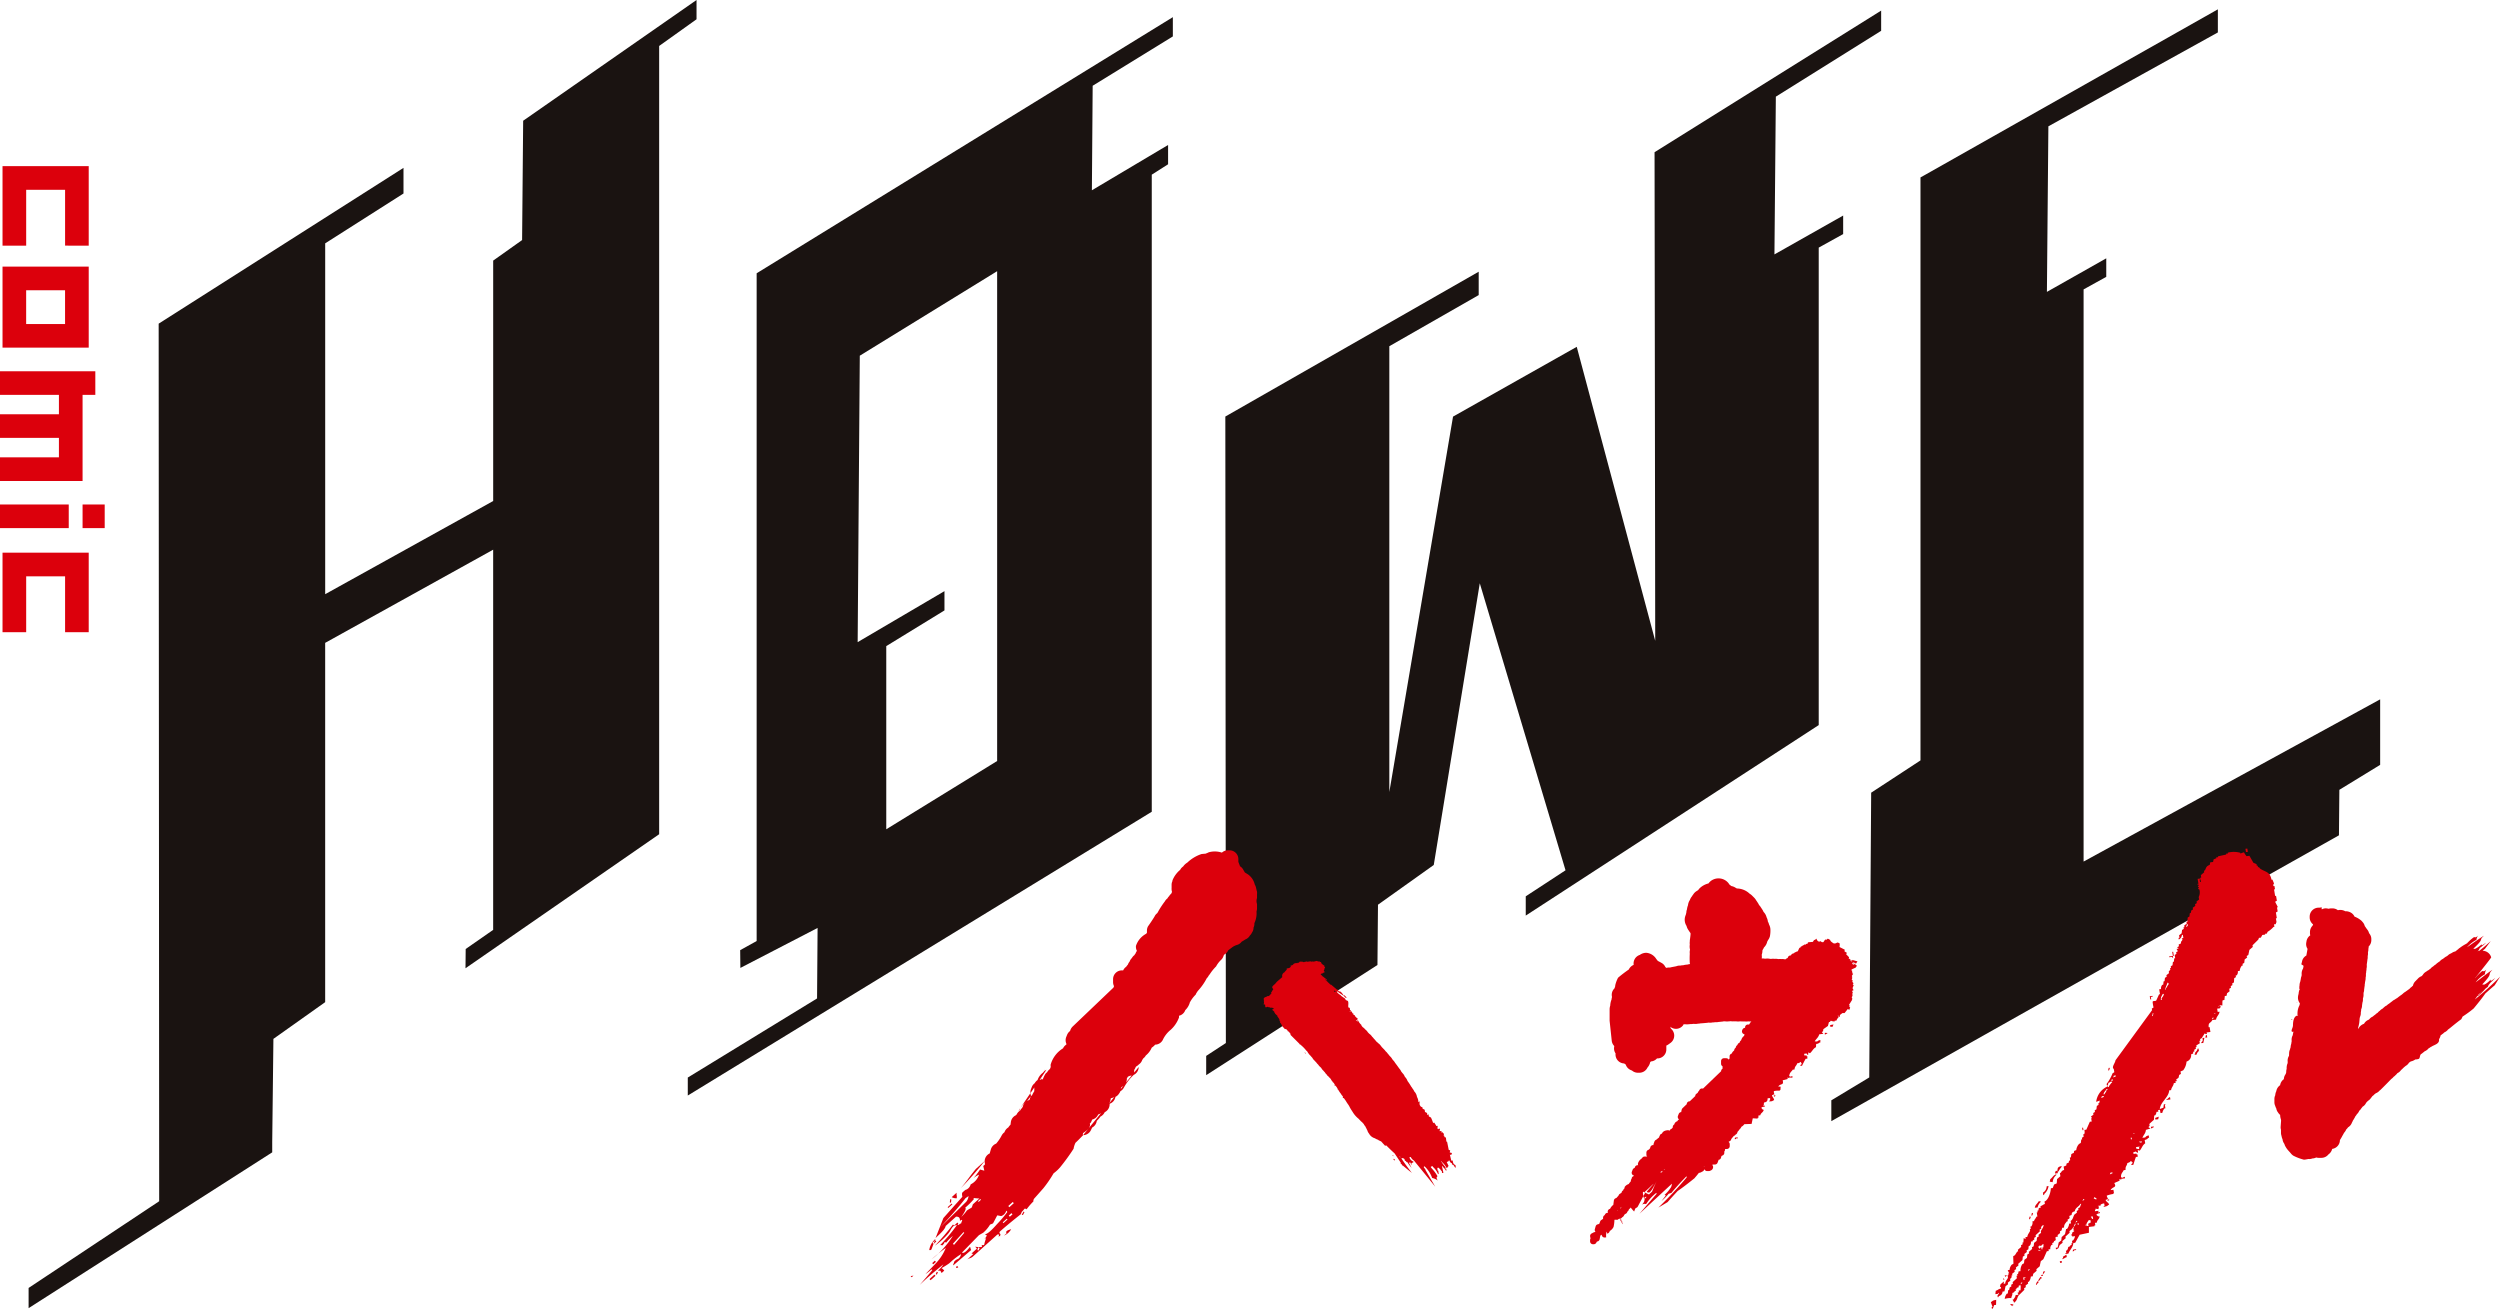 <svg xmlns="http://www.w3.org/2000/svg" xmlns:xlink="http://www.w3.org/1999/xlink" width="117.654" height="61.589" viewBox="0 0 117.654 61.589">
  <defs>
    <clipPath id="clip-path">
      <rect id="Rectangle_1535" data-name="Rectangle 1535" width="117.654" height="61.589" fill="none"/>
    </clipPath>
  </defs>
  <g id="Group_10393" data-name="Group 10393" transform="translate(0)">
    <path id="Path_28981" data-name="Path 28981" d="M35.55,0,27.391,5.682l-.05,5.616-1.361.966V23.578l-7.906,4.385V11.452l3.685-2.346V7.9L10.237,15.232l.024,41.3L4.116,60.613v.951l11.465-7.333v-.478l.056-4.862,2.436-1.728V30.254l7.906-4.385V43.761l-1.293.9-.009.907,9.114-6.308V2.163L35.55.907Z" transform="translate(-2.77 0)" fill="#1a1311"/>
    <path id="Path_28982" data-name="Path 28982" d="M121.817,3.374V2.467L102.23,14.521V45.946l-.775.43.009.836,3.634-1.882-.025,3.318-6.084,3.723v.846l21.836-13.355V9.88l.768-.489V8.483l-3.586,2.132.037-4.919Zm-8.269,34.1-5.218,3.213V32.067l2.739-1.68v-.907l-4.085,2.4.1-13.48,6.464-3.977Z" transform="translate(-66.621 -1.66)" fill="#1a1311"/>
    <path id="Path_28983" data-name="Path 28983" d="M275.443,41.452V14.525l1.067-.591v-.872l-2.793,1.579.069-7.791,7.976-4.418V1.344L268,9.125l-.233.13V36.691l-2.321,1.519-.09,13.4-.025.016-1.76,1.062v.979l23.89-13.451.019-2.141L289.4,36.9V33.817Z" transform="translate(-177.386 -0.905)" fill="#1a1311"/>
    <path id="Path_28984" data-name="Path 28984" d="M205.364,2.477V1.526L194.7,8.19,194.731,31l0,.185-3.693-13.836-5.822,3.284L182.218,38.3V17.32l4.206-2.406v-1.1L174.5,20.63l.025,29.483-.926.606v.907l8.06-5.185.025-2.837,2.625-1.87,2.166-13.258,4.035,13.508-1.872,1.225v.907l13.788-8.965V12.68l1.15-.637v-.872L200.342,13l.066-7.424Z" transform="translate(-116.834 -1.027)" fill="#1a1311"/>
    <path id="Path_28985" data-name="Path 28985" d="M.365,23.913v3.741H1.478V25.026H3.309v2.628H4.421V23.913Z" transform="translate(-0.246 -16.094)" fill="#dc000c"/>
    <path id="Path_28986" data-name="Path 28986" d="M.365,79.544v3.741H1.478V80.657H3.309v2.628H4.421V79.544Z" transform="translate(-0.246 -53.534)" fill="#dc000c"/>
    <path id="Path_28987" data-name="Path 28987" d="M1.477,39.486H3.308v1.59H1.477Zm-1.112,2.7H4.421V38.373H.365Z" transform="translate(-0.246 -25.826)" fill="#dc000c"/>
    <path id="Path_28988" data-name="Path 28988" d="M0,53.434v1.112H2.773v.911H0V56.57H2.773v.914H0V58.6H3.886V54.546h.6V53.434Z" transform="translate(0 -35.962)" fill="#dc000c"/>
    <rect id="Rectangle_1531" data-name="Rectangle 1531" width="3.235" height="1.112" transform="translate(0 23.742)" fill="#dc000c"/>
    <rect id="Rectangle_1532" data-name="Rectangle 1532" width="1.041" height="1.112" transform="translate(3.886 23.742)" fill="#dc000c"/>
    <g id="Group_10392" data-name="Group 10392" transform="translate(0)">
      <g id="Group_10391" data-name="Group 10391" clip-path="url(#clip-path)">
        <path id="Path_28989" data-name="Path 28989" d="M263.4,147.551l.114.007c.015-.037.03-.075.045-.111l-.155.028,0,.076" transform="translate(-177.272 -99.234)" fill="#dc000c"/>
        <path id="Path_28990" data-name="Path 28990" d="M262.629,148.729c.077-.018.032.007.078-.033l.038,0c0-.013,0-.026,0-.038l-.114-.007,0,.076" transform="translate(-176.753 -100.046)" fill="#dc000c"/>
        <path id="Path_28991" data-name="Path 28991" d="M255.338,157.721c0-.013,0-.025,0-.038l.038,0c0-.013,0-.025,0-.038l-.076,0c.018.077-.007.032.033.078" transform="translate(-171.824 -106.096)" fill="#dc000c"/>
        <path id="Path_28992" data-name="Path 28992" d="M249.656,163.789c.075.02.049-.017.078-.033l.076,0c0-.013,0-.025,0-.038l-.114-.007-.043.074" transform="translate(-168.022 -110.183)" fill="#dc000c"/>
        <path id="Path_28993" data-name="Path 28993" d="M241.286,130.432s0,0,0,0l-.044-.028.028.048h0c.007.015,0,.011,0,0a.307.307,0,0,1-.1-.037c.017-.067.024-.05-.031-.106,0,0,0,0,0,0-.052-.044-.09-.078-.085-.075l.051.024-.011-.01-.036-.019.007-.011.029.03.043.025-.032-.014.044.042s-.007.005-.01.009l.08.069v0l-.017-.025.019.018c0-.013,0,0,0-.031l.007-.011c.081.05.154.094.123.063l.065-.1-.249-.07-.026.041-.1-.094-.036.006.015-.077-.138-.144.039-.062-.117-.073c.005-.025.01-.051.015-.077l-.247-.126a.693.693,0,0,0,.007-.168c-.124-.072-.1-.037-.192-.005-.021.008-.039-.006-.073.012-.093-.057-.166-.1-.185-.173-.053-.03-.09-.062-.13-.052l-.026.042-.06-.009c-.056.026-.057.084-.114.13l-.024-.015-.013.021-.094-.059-.049.026c-.1-.02-.115-.106-.138-.144-.03.02-.038.043-.075.068l-.024-.015-.065.1-.205.016c-.055.022-.046.079-.052.083l-.06-.009-.026.041-.06-.008-.026.041-.024-.014-.075.068-.024-.015-.052.083-.024-.015-.084.177-.02,0a.107.107,0,0,0-.063.031.123.123,0,0,0-.091.053l-.053.016a.136.136,0,0,0-.089.082l-.019.008a.136.136,0,0,0-.127.087l-.012.033a.334.334,0,0,0-.109.066l-.048-.009a.553.553,0,0,0-.141-.007.575.575,0,0,0-.13,0h-.021a.524.524,0,0,0-.169-.01.538.538,0,0,0-.143,0h-.03l-.037,0a.527.527,0,0,0-.122-.014.747.747,0,0,0-.117.008.522.522,0,0,0-.154-.012.529.529,0,0,0,0-.173.547.547,0,0,0,.033-.2l.016-.04a.556.556,0,0,0,.058-.106.542.542,0,0,0,.154-.278c.012-.02.025-.042.037-.067a.55.55,0,0,0,.088-.179,1.469,1.469,0,0,0,.024-.305.549.549,0,0,0-.007-.083.543.543,0,0,0-.057-.166.523.523,0,0,0-.056-.141.538.538,0,0,0-.061-.2.545.545,0,0,0-.144-.255.532.532,0,0,0-.051-.1l-.092-.141a.462.462,0,0,0-.068-.081.514.514,0,0,0-.054-.1l-.058-.089-.025-.034a.549.549,0,0,0-.092-.123l-.1-.1a.521.521,0,0,0-.11-.084.888.888,0,0,0-.582-.248l-.023,0a.591.591,0,0,0-.059-.034.537.537,0,0,0-.2-.081l-.09-.07-.043-.064a.6.6,0,0,0-.742-.162.539.539,0,0,0-.2.173.894.894,0,0,0-.419.23.488.488,0,0,0-.065.082l-.084.053a.484.484,0,0,0-.151.154.587.587,0,0,0-.058.086.549.549,0,0,0-.1.175.539.539,0,0,0-.088.247.676.676,0,0,0-.047.184c0,.012-.008.025-.012.038a.53.53,0,0,0-.02.133.585.585,0,0,0-.023.091.532.532,0,0,0-.034.093.54.54,0,0,0,.07.438l0,.007a.588.588,0,0,0,.08.175l.01.013.014.023.018.026a.648.648,0,0,0,.064.09.546.546,0,0,0,0,.061,3.568,3.568,0,0,1-.027.228.506.506,0,0,0-.008.1.523.523,0,0,0,0,.153.542.542,0,0,0,.011.234.532.532,0,0,0-.012.194v0a3.654,3.654,0,0,0,0,.442.417.417,0,0,0,.014.043.949.949,0,0,0-.129.027.828.828,0,0,0-.2.032.518.518,0,0,0-.13.014.456.456,0,0,0-.193.032,13.163,13.163,0,0,0-.262.051l-.026.009-.021,0a.477.477,0,0,0-.158.017l-.018-.017-.027-.024a.42.42,0,0,0-.177-.193c-.064-.036-.121-.066-.176-.094-.019-.022-.042-.052-.073-.09a.613.613,0,0,0-.468-.293.523.523,0,0,0-.308.1.422.422,0,0,0-.288.468.451.451,0,0,0-.2.164.381.381,0,0,0-.031.055,6.647,6.647,0,0,0-.5.382.446.446,0,0,0-.028.05,1.584,1.584,0,0,0-.1.272.441.441,0,0,0-.013.091c-.011.033-.022.064-.032.093a.421.421,0,0,0-.116.405.626.626,0,0,0-.023.12.875.875,0,0,0-.06.273v.012a.544.544,0,0,0-.03.175v.494a.408.408,0,0,0,0,.045l.1.939a.418.418,0,0,0,.12.251h0a.547.547,0,0,0-.012.111.418.418,0,0,0,.073.237.421.421,0,0,0,.405.471.41.41,0,0,0,.072.049.421.421,0,0,0,.232.259c.037.016.062.028.059.022a.42.42,0,0,0,.281.107h.07a.421.421,0,0,0,.382-.244.558.558,0,0,0,.128-.255l0-.007a.413.413,0,0,0,.051-.031l0,0,.024,0a.418.418,0,0,0,.244-.137H232a.421.421,0,0,0,.421-.421v-.184a.44.44,0,0,0,.1-.055l.1-.072a.425.425,0,0,0,.171-.356.43.43,0,0,0-.157-.317c-.01-.031-.021-.06-.032-.087l.013.01a.421.421,0,0,0,.591-.073.394.394,0,0,0,.027-.054.456.456,0,0,0,.076,0,.539.539,0,0,0,.167,0,.624.624,0,0,0,.082-.009.5.5,0,0,0,.126-.008l.041,0a.553.553,0,0,0,.187-.01.54.54,0,0,0,.112-.013,8.149,8.149,0,0,0,.32-.027.6.6,0,0,0,.063-.01.519.519,0,0,0,.195-.009c.035,0,.075,0,.112-.011a.544.544,0,0,0,.175-.012.517.517,0,0,0,.1-.01.527.527,0,0,0,.125-.016c.02,0,.041,0,.061,0h.017a.559.559,0,0,0,.165,0,.57.57,0,0,0,.091-.008h.005a.535.535,0,0,0,.148.006.494.494,0,0,0,.1,0,.528.528,0,0,0,.191,0,.454.454,0,0,0,.1.005.52.52,0,0,0,.117,0,.554.554,0,0,0,.151,0h0l.045,0a.524.524,0,0,0,.113,0s0,0,0,.008a.18.18,0,0,0-.06.077.166.166,0,0,0-.024.028.119.119,0,0,0-.015.032l-.022,0h-.036a.135.135,0,0,0-.135.135v.023h-.011c-.075,0-.135.092-.135.167a.135.135,0,0,0,.122.134.119.119,0,0,0-.007.019l-.019.065-.014.006a.363.363,0,0,0-.118.187l-.026.026a.134.134,0,0,0-.045.087l-.042.025a.135.135,0,0,0-.065.091.175.175,0,0,0-.075.1l-.01.033a.135.135,0,0,0-.059.077l-.015.054a.184.184,0,0,0-.039.032.332.332,0,0,0-.071.107.135.135,0,0,0-.1.13v.1a.18.18,0,0,0-.014.018l-.025.039a.135.135,0,0,0-.117-.068h-.11a.135.135,0,0,0-.135.135v.127a.134.134,0,0,0,.07.118c0,.034,0,.073,0,.113a.136.136,0,0,0-.068.118l-.853.82a.135.135,0,0,0-.17.073l-.023.038a.169.169,0,0,0-.053.084l-.05.038a.135.135,0,0,0-.068.116l-.258.247h-.007a.135.135,0,0,0-.135.135l-.2.191a.18.18,0,0,0-.041.082,1.041,1.041,0,0,0-.019.1.136.136,0,0,0-.118.086l-.036.094a.135.135,0,0,0,.014.125.136.136,0,0,0,.041.039.164.164,0,0,0-.084.087.2.2,0,0,0-.143.15.135.135,0,0,0-.071.119v.024a.188.188,0,0,0-.04.053.165.165,0,0,0-.11.1h0a.138.138,0,0,0-.09-.024c-.16.015-.232.069-.272.161a.135.135,0,0,0-.1.088l0,.012a.185.185,0,0,0-.035.082.642.642,0,0,0-.082.064.311.311,0,0,1-.069.051.135.135,0,0,0-.064.071l-.037.1a.133.133,0,0,0-.007.07H231.8a.135.135,0,0,0-.131.1.17.17,0,0,1-.11.132.136.136,0,0,0-.076.122v.095a.133.133,0,0,0,.042.1.14.14,0,0,0-.053-.01H231.4a.136.136,0,0,0-.111.059.292.292,0,0,1-.056.056.405.405,0,0,0-.144.2.136.136,0,0,0,.006.093h-.023a.136.136,0,0,0-.127.087l-.016.043a.136.136,0,0,0-.093.083l-.036.094a.134.134,0,0,0,.014.125.136.136,0,0,0,.081.055.09.09,0,0,1-.007.024.135.135,0,0,0-.1.13v0a.135.135,0,0,0-.036.092v.022l-.026.031a.752.752,0,0,0-.074.1.368.368,0,0,0-.189.136l-.017.077a.133.133,0,0,0-.056.085.136.136,0,0,0-.075.111l-.085.056a.133.133,0,0,0-.057.079l-.008.008-.089.1-.045.02a.134.134,0,0,0-.079.106l-.027.209h0a.137.137,0,0,0-.041.028.518.518,0,0,0-.111.153.135.135,0,0,0-.106.169l.005.019h-.021a.137.137,0,0,0-.108.062.126.126,0,0,0-.02.044h0a.135.135,0,0,0-.079.123v.054l-.084.055a.133.133,0,0,0-.052.065l-.036.094a.086.086,0,0,0,0,.015l-.019.009a.208.208,0,0,1-.06.02.134.134,0,0,0-.1.1l-.036.126a.135.135,0,0,0,.022.119l.011.013a.3.3,0,0,0-.134.046c-.01.006-.024.014-.044.023a.135.135,0,0,0-.076.148l.018.093a.133.133,0,0,0-.021.071v.063a.135.135,0,0,0,.135.135h.037a.135.135,0,0,0,.117-.067l.034-.06a.135.135,0,0,0,.127-.109l.034-.178a.131.131,0,0,0,.063-.039.136.136,0,0,0,.032.089.134.134,0,0,0,.113.047l.066-.006c-.016-.047.009-.3.024-.263a.159.159,0,0,0,.044.086.058.058,0,0,0,.014-.009.181.181,0,0,0,.088-.117.444.444,0,0,0,.177-.19,1.693,1.693,0,0,0,.041-.331c.042-.02.171.018.177-.027l.043-.025h.037a.1.1,0,0,0,.039-.013l.039.074h0l.02.04-.018-.04h0c-.011-.025-.022-.049-.034-.076a.149.149,0,0,0,.059-.052.194.194,0,0,0,.1-.118.3.3,0,0,0,.045-.041.135.135,0,0,0,.092-.081.2.2,0,0,0,.009-.028.165.165,0,0,0,.046-.044.131.131,0,0,0,.022-.053.192.192,0,0,0,.014-.021.244.244,0,0,0,.074-.077,1.752,1.752,0,0,0,.163.189l.056-.146.068-.04a.132.132,0,0,0,.046-.044l.266-.5c-.024-.1-.039-.2,0-.2l.086.041.007-.013c.051,0-.044.01-.022-.032.02-.007.393-.359.407-.374.008.017-.334.372-.318.385a.134.134,0,0,0,.114.026c.08-.019.232-.3.352-.541h0c-.066.138-.154.342-.218.5l-.031.029-.115.107-.178-.084-.085.162c.023.093.055.175.055.138v-.063c0-.034.043-.042.1-.042a.571.571,0,0,0-.083.094c-.021.044-.029.069-.024.076s0,.024-.013.054a.383.383,0,0,1-.126.158.253.253,0,0,1,.219-.041,2.1,2.1,0,0,1,.476-.525c.012-.008.016.009.012.051q-.018.012-.8.93.5-.464,1.527-1.415a.468.468,0,0,1-.04.161,1.574,1.574,0,0,1-.317.374c.042-.018.061-.006.057.037q-.068.09-.194.248a2.863,2.863,0,0,0,.34-.345l.133-.044q.223-.282.7-.775c.012-.008.017.009.013.051a19.361,19.361,0,0,1-1.33,1.418c.1-.059.248-.145.436-.26q.144-.17.476-.525.274-.182.784-.594l.022-.025c0,.03,0,.048,0,.03a.132.132,0,0,0,0-.032c.044-.048.106-.123.188-.228a.3.3,0,0,0,.133-.045.454.454,0,0,1,.044-.023.135.135,0,0,0,.078-.11.127.127,0,0,0,.022.034h0a.138.138,0,0,0,.136.057l.014,0a.184.184,0,0,0,.057,0,.14.14,0,0,0,.066-.023.173.173,0,0,0,.121-.165.136.136,0,0,0-.037-.094l.015-.025h.106a.135.135,0,0,0,.126-.086l.036-.095a.138.138,0,0,0,.009-.041h.011A.135.135,0,0,0,235,139.5a.126.126,0,0,1,.041-.064l0,0a.135.135,0,0,0,.109-.132v-.065a.182.182,0,0,0,.025-.04.134.134,0,0,0,.009-.077h.086a.135.135,0,0,0,.135-.135v-.095a.13.13,0,0,0-.05-.1l.011-.023a.135.135,0,0,0,.106-.094.207.207,0,0,1,.043-.07l.084-.1a.132.132,0,0,0,.083-.063.138.138,0,0,0,.078-.081.126.126,0,0,0,.008-.045.216.216,0,0,0,.036-.034h0l0,0,.008-.008a.076.076,0,0,0,.007-.012l.067-.088a.127.127,0,0,0,.052-.068l.032-.043a.127.127,0,0,0,.029-.013.413.413,0,0,0,.092-.095l.343-.013.055-.264.228.014c0-.013,0-.025,0-.038l.038,0c0-.038,0-.076.007-.114l.076,0c.05-.144.121-.112.169-.257-.075-.027-.033,0-.074-.043s-.016,0-.033-.078a.371.371,0,0,1,.154-.028c-.013-.084.011-.053-.074-.043l.043-.074-.024,0,.028-.075h0l.007-.018h.015a.135.135,0,0,0,.135-.135v-.046a.317.317,0,0,1,.123-.013c0,.038,0,.076-.007.114l-.038,0c0,.013,0,.026,0,.038.164,0,.13-.015.233-.062-.027-.132-.075-.1-.1-.235.077-.018.032.007.078-.033l.038,0a.272.272,0,0,1-.028-.154,1.126,1.126,0,0,1,.268-.021c.035-.041,0-.006.04-.036l.01-.152-.114-.007c.115-.158.277-.041.209-.292l.233-.062,0-.076.074.043c0-.013,0-.025,0-.038l.152.01,0-.076-.116.031c-.03-.045.006-.006-.036-.04.03-.173.1-.186.171-.295l.076,0c.025-.186.087-.157.133-.3a.213.213,0,0,0,.157-.066c.04.046.016,0,.033.078l.038,0c-.034.047-.035.04-.081.071,0,.012,0,.025,0,.038l.076,0c.055-.113.116-.235.174-.333l.076,0c0-.038,0-.076.007-.114l-.038,0c0-.013,0-.025,0-.038l-.114-.007,0-.076c.124,0,.086-.051.15.048l.038,0c0-.038,0-.076.007-.114l.074.043c.111-.092.148-.22.285-.287,0-.051.006-.1.009-.152a.213.213,0,0,0,.157-.066l.038,0c0-.038,0-.076.007-.114a.213.213,0,0,0-.157.066l-.114-.007c.071-.126.169-.174.212-.33l.193-.026c-.027-.041-.044-.04-.071-.081.123-.072.02-.054.086-.147l.2-.14.048-.18.01-.007.03,0c.02-.025.034-.04.045-.056l.01-.005c.09.042.078.014.162.044l.019-.045.074,0a.468.468,0,0,1,.126-.183l.038,0c0-.029,0-.058.006-.087l.116-.089.1,0,.153-.192.07.044.042-.118-.047-.029.026-.042-.034-.05.155-.248-.023-.015.026-.042-.034-.05.039-.062c.005-.067-.021-.1.02-.189l-.047-.029.026-.041.023.014c.054-.042-.02-.1-.018-.127l.054-.139-.047-.029.039-.062c-.058-.057-.064-.071-.042-.141l-.047-.029c.022-.051.031-.055.028-.1l-.024-.015.026-.041-.023-.015.065-.1-.047-.029c.018-.061.009-.042-.008-.091l.013-.021-.047-.029.013-.021c-.019-.022.231-.1.211-.126l.039-.062c.006,0-.053-.047-.125-.109m-.139-.136c.014,0,.033.022.052.049l-.052-.049m.081.016-.006.01-.086-.053.093.043m-11.032,11.7a.229.229,0,0,0-.057.055.071.071,0,0,1,0-.031A.134.134,0,0,0,230.2,142l0,0m.129-.154a.133.133,0,0,0-.033.035.211.211,0,0,1-.03.035l-.023.024.021-.053.067-.044,0,0m1.243-2.366,0,0,.006,0h0m.654.7a.174.174,0,0,1-.012.034.128.128,0,0,0-.036.023l0-.01h-.048l0,0c.008-.016.011-.022,0-.015l.109-.063h0a.133.133,0,0,0-.017.036m.122-.1-.023,0a.141.141,0,0,0-.023.009s0-.009,0-.014a.413.413,0,0,0,.06-.016l-.015.016m1.846-.094,0-.006a.211.211,0,0,0-.009-.025.193.193,0,0,0,.04-.067l0,0a.285.285,0,0,0-.033.094m2.424-6.884,0,0h0v0Zm.013-.54h0Zm3.913.33-.034.006-.022-.033c0-.007.012-.011.016-.019l.041.046Z" transform="translate(-154.001 -85.049)" fill="#dc000c"/>
        <path id="Path_28994" data-name="Path 28994" d="M266.734,138.582s0,.005,0,.007l0,.007.063.054c.006,0-.023-.028-.066-.068" transform="translate(-179.515 -93.268)" fill="#dc000c"/>
        <path id="Path_28995" data-name="Path 28995" d="M266.721,138.611a.121.121,0,0,0,0,.015l.026.016-.016-.026-.005,0" transform="translate(-179.505 -93.287)" fill="#dc000c"/>
        <path id="Path_28996" data-name="Path 28996" d="M231.357,177.525a.091.091,0,0,1-.026-.043c-.018.01,0,.027.026.043" transform="translate(-155.685 -119.448)" fill="#dc000c"/>
        <path id="Path_28997" data-name="Path 28997" d="M231.432,177.617c.033.021.074.037.051.022a.1.1,0,0,1-.051-.022" transform="translate(-155.757 -119.539)" fill="#dc000c"/>
        <path id="Path_28998" data-name="Path 28998" d="M231.149,178.025l.008-.008-.018,0c0,.008.006.011.01.006" transform="translate(-155.56 -119.808)" fill="#dc000c"/>
        <path id="Path_28999" data-name="Path 28999" d="M233.106,175.444c.049.074.124.239.13.213l0-.005a.943.943,0,0,1-.06-.18c0,.007-.04-.008-.075-.028" transform="translate(-156.884 -118.077)" fill="#dc000c"/>
        <path id="Path_29000" data-name="Path 29000" d="M232.981,175.339c-.018,0,.007.017.037.034-.016-.024-.029-.038-.037-.034" transform="translate(-156.796 -118.005)" fill="#dc000c"/>
        <path id="Path_29001" data-name="Path 29001" d="M233.441,175.79h0c.012.026.022.043.025.031a.433.433,0,0,0-.063-.172c.031.071.05.127.038.141" transform="translate(-157.084 -118.214)" fill="#dc000c"/>
        <path id="Path_29002" data-name="Path 29002" d="M336.735,134.867a.449.449,0,0,0,.089-.118.428.428,0,0,0,.061-.056c0-.008,0-.015,0-.023.078-.071.148-.132.214-.188a.454.454,0,0,1-.07.068l-.025.023a.417.417,0,0,1-.122.121c-.019.078.168-.115.348-.32.039-.031.076-.061.109-.085l.038-.088c.032-.039.061-.075.085-.106a2.183,2.183,0,0,0,.228-.224c-.063.047-.113.083-.156.114,0,0,0,0-.01,0a.412.412,0,0,1-.032.026c-.025-.009-.028-.034-.007-.076a1,1,0,0,1-.3.244.162.162,0,0,1-.106-.006c.552-.585.206-.4.474-.683-.5.4.008-.011,0,0-.026-.009-.792.6-.784.585a1.466,1.466,0,0,1,.434-.379.459.459,0,0,1,.079-.238.238.238,0,0,1-.126.094q-.031.01-.035,0c0-.008-.02-.007-.051,0a1.943,1.943,0,0,0-.264.258c-.033.035-.039.047-.026.043l-.037.024c.244-.315.766-.955.755-.978a.424.424,0,0,0-.331-.3.445.445,0,0,0-.075-.013l.109-.082q.182-.238.278-.37-.228.209-.532.454a.514.514,0,0,0-.1.03l.054-.038.064-.122a2.382,2.382,0,0,0,.3-.253q-.128.086-.2.132c-.026-.007-.026-.028,0-.066a1.123,1.123,0,0,1-.308.223.181.181,0,0,1-.1,0c.567-.527.22-.354.5-.608-.5.365.008-.01,0,0-.026-.007-.8.547-.795.537a1.6,1.6,0,0,1,.442-.345.4.4,0,0,1,.088-.208.267.267,0,0,1-.128.086q-.031.01-.034,0c0-.007-.019-.005-.05,0a2.087,2.087,0,0,0-.27.233c-.035.032-.041.042-.028.039l-.1.058a1.942,1.942,0,0,0-.271.178c-.093.03-.049.021-.013.011l-.189.149a.463.463,0,0,0-.066.018.421.421,0,0,0-.091.048.485.485,0,0,0-.043.025l-.033.014a.415.415,0,0,0-.119.085.507.507,0,0,0-.045.034.4.4,0,0,0-.1.061.41.41,0,0,0-.075.059.419.419,0,0,0-.16.123.7.7,0,0,0-.091.062.447.447,0,0,0-.083.069l-.03.024a.417.417,0,0,0-.091.07l-.028.02a.423.423,0,0,0-.105.09l-.011.013h0a.644.644,0,0,0-.088.065.43.43,0,0,0-.1.063.443.443,0,0,0-.058.036.429.429,0,0,0-.11.12l-.046.053-.023.015a.43.43,0,0,0-.115.066.461.461,0,0,0-.073.074.415.415,0,0,0-.059.059l-.019.019a.42.42,0,0,0-.125.2l-.007.027a.41.41,0,0,0-.061.056l-.01.007a.392.392,0,0,0-.075.068.475.475,0,0,0-.037.035.428.428,0,0,0-.09.064.4.4,0,0,0-.047.031.468.468,0,0,0-.039.029.441.441,0,0,0-.117.089.66.66,0,0,0-.053.043,2.745,2.745,0,0,0-.2.149l-.012.01a.683.683,0,0,0-.11.07.435.435,0,0,0-.132.088.456.456,0,0,0-.065.049.41.41,0,0,0-.056.043l-.032.022a.425.425,0,0,0-.094.076.42.42,0,0,0-.127.086.4.4,0,0,0-.061.057l-.007.005a.431.431,0,0,0-.131.1l-.013.009a.433.433,0,0,0-.085.079l-.013.016-.007,0a.521.521,0,0,0-.107.088.455.455,0,0,0-.107.084l-.005,0a.421.421,0,0,0-.155.119l-.03.027a.425.425,0,0,0-.223.193.459.459,0,0,0-.181.112.421.421,0,0,0-.079.112l-.011.018-.006,0a.416.416,0,0,0,0-.057v-.007a.41.41,0,0,0,.022-.079.4.4,0,0,0,.018-.084.412.412,0,0,0,.014-.078l.019-.21a.367.367,0,0,0,.016-.057.412.412,0,0,0,.037-.168.436.436,0,0,0,0-.047.426.426,0,0,0,.016-.116v-.007c0-.007,0-.014.005-.022a.424.424,0,0,0,.037-.173v-.02a.411.411,0,0,0,.014-.1.425.425,0,0,0,.028-.152v-.05c0-.012.006-.024.008-.037a.421.421,0,0,0,.02-.129v-.106a.421.421,0,0,0,.028-.152v-.021a.41.41,0,0,0,.014-.108V134.3a.409.409,0,0,0,.014-.108v-.021a.431.431,0,0,0,.014-.1.411.411,0,0,0,.012-.064.416.416,0,0,0,.016-.117v-.035a.409.409,0,0,0,.014-.108v-.078a.423.423,0,0,0,.014-.108v-.007a.422.422,0,0,0,.014-.108v-.02a.423.423,0,0,0,.012-.155l0-.02c0-.006,0-.012,0-.018a5.5,5.5,0,0,0,.03-.217v-.007a.422.422,0,0,0,.014-.108v-.064a.426.426,0,0,0,.013-.14l0-.044a.428.428,0,0,0,.019-.125V132.5a.448.448,0,0,0,.013-.079l0-.03a.421.421,0,0,0,.125-.3v-.057a.4.4,0,0,0-.091-.25c-.007-.013-.013-.025-.02-.036a.412.412,0,0,0-.076-.149.437.437,0,0,0-.053-.069c-.006-.012-.014-.025-.022-.037a.653.653,0,0,0-.046-.063.422.422,0,0,0-.111-.2.5.5,0,0,0-.038-.045,1.061,1.061,0,0,0-.333-.2.394.394,0,0,0-.024-.045.425.425,0,0,0-.232-.181.435.435,0,0,0-.168-.027l-.011,0a.476.476,0,0,0-.348-.049h0a.422.422,0,0,0-.255-.086h-.056a.43.43,0,0,0-.112.015l-.026,0a.647.647,0,0,0-.122-.017.376.376,0,0,0-.185.049c-.043-.188.066-.081-.135-.081h-.014a.423.423,0,0,0-.423.423v.042a.415.415,0,0,0,.16.321c0,.012-.007.023-.009.035a.346.346,0,0,0-.02.033.421.421,0,0,0-.117.291v.058a.379.379,0,0,0,.014.1.418.418,0,0,0-.176.269l-.015.089a.409.409,0,0,0,.063.278l-.057.315a.4.4,0,0,0-.207.308.88.88,0,0,0-.025.086c-.019.038.1.059.1.1l-.013.08v0a.459.459,0,0,0-.012.044.424.424,0,0,0-.062.266v.007l-.005.062c0,.01-.007.02-.009.029a.425.425,0,0,0-.028.126.388.388,0,0,0-.013.065.4.4,0,0,0-.011.053l0,0a.461.461,0,0,0-.035.18.4.4,0,0,0-.01.091v.042a.3.3,0,0,0,.006.046l.026,0s0,.009,0,.014,0,.007,0,.01l-.019-.012v0a.383.383,0,0,0-.027.071l-.014.07a.46.46,0,0,0-.006.067.594.594,0,0,0-.03.168.424.424,0,0,0,.09.274.413.413,0,0,0-.012.08.827.827,0,0,0-.1.389.383.383,0,0,0,0,.064.193.193,0,0,0,0,.02c.024.006.051.023,0,.026-.147.01-.213.22-.213.454,0,.133-.108.236-.045.309a.37.37,0,0,0,.072-.008.4.4,0,0,0-.021.078.466.466,0,0,0-.014.087.424.424,0,0,0-.053.269c0,.007,0,.014,0,.02a.5.5,0,0,0-.015.095.455.455,0,0,0-.014.057.427.427,0,0,0-.02.129v0a.476.476,0,0,0-.029.1.428.428,0,0,0-.042.165l-.006.139a.42.42,0,0,0-.062.27l0,.021a.432.432,0,0,0,0,.05.443.443,0,0,0-.022.055.59.59,0,0,0-.026.216.583.583,0,0,0-.019.093.329.329,0,0,0,0,.067.4.4,0,0,0-.023.08.423.423,0,0,0-.09.236l0,.009a.411.411,0,0,0-.038.03.422.422,0,0,0-.137.246l0,.007a.465.465,0,0,0-.067.057.422.422,0,0,0-.114.229c-.007.012-.012.025-.017.037a.482.482,0,0,0-.032.15.423.423,0,0,0-.04.179v.158a.39.39,0,0,0,.04.167.419.419,0,0,0,.048.116.4.4,0,0,0,.083.191.431.431,0,0,0,.1.116.622.622,0,0,0,.026.178.248.248,0,0,0,.011.031.358.358,0,0,0,.007.053l-.021.295a.393.393,0,0,0,.016.138.4.4,0,0,0,0,.049v.1a.392.392,0,0,0,.019.123.459.459,0,0,0,.014.057.413.413,0,0,0,.039.117.423.423,0,0,0,.076.205c.006.011.011.023.017.033a.393.393,0,0,0,.054.122.981.981,0,0,0,.149.2.522.522,0,0,0,.044.048l.065.077.026.029a.583.583,0,0,0,.074.061,2.284,2.284,0,0,0,.5.19.429.429,0,0,0,.071-.006l.085-.014a.386.386,0,0,0,.047-.012.416.416,0,0,0,.2-.026.433.433,0,0,0,.109-.018.5.5,0,0,0,.068-.027.421.421,0,0,0,.118.017h.126a.423.423,0,0,0,.332-.161.449.449,0,0,0,.177-.26.421.421,0,0,0,.363-.42.407.407,0,0,0,.059-.094.419.419,0,0,0,.052-.095.427.427,0,0,0,.056-.1.436.436,0,0,0,.041-.065.423.423,0,0,0,.088-.14.5.5,0,0,0,.086-.1.425.425,0,0,0,.184-.223.421.421,0,0,0,.043-.092v0a.422.422,0,0,0,.052-.085.4.4,0,0,0,.039-.064l.026-.054a.412.412,0,0,0,.071-.1.418.418,0,0,0,.112-.16l.006-.008.008-.006a.377.377,0,0,0,.082-.1.407.407,0,0,0,.055-.071l.009-.01a.389.389,0,0,0,.161-.176.366.366,0,0,1,.025-.03l.028-.034a.4.4,0,0,0,.054-.046.421.421,0,0,0,.129-.13.452.452,0,0,0,.061-.08.428.428,0,0,0,.1-.088.415.415,0,0,0,.061-.047.425.425,0,0,0,.181-.129c.017-.012.032-.024.044-.034h0a25.777,25.777,0,0,0,.506-.511.414.414,0,0,0,.093-.083l.014-.017a.425.425,0,0,0,.092-.079.416.416,0,0,0,.076-.079l.011-.014a.42.42,0,0,0,.161-.132l.013-.018a.425.425,0,0,0,.081-.074.548.548,0,0,0,.044-.042l.059-.05.034-.027a.42.42,0,0,0,.157-.154h0a.489.489,0,0,0,.079-.055.521.521,0,0,0,.215-.094.451.451,0,0,0,.14-.02c.092-.015.06-.159.124-.228a.5.5,0,0,0,.1-.074.543.543,0,0,0,.077-.062.425.425,0,0,0,.182-.136.554.554,0,0,0,.1-.064l0,0a.4.4,0,0,0,.078-.043c.141-.071.317-.122.317-.283v-.047a.415.415,0,0,0,.071-.172l.015-.013a.382.382,0,0,0,.056-.043.418.418,0,0,0,.1-.084.538.538,0,0,0,.149-.1l.024-.032c.038-.028.075-.056.118-.09q.4-.328.512-.4c.029-.054.05-.1.063-.127a5.174,5.174,0,0,0,.52-.38q.375-.453.553-.709.3-.268.434-.379c.116-.179.2-.318.265-.417a14.055,14.055,0,0,1-1.178,1.068m.46-1.3-.083.059c.061-.045.1-.075.083-.059m-.41-1.6-.085.055c.062-.042.1-.07.085-.055m-3.976,6.067-.009-.014.011.014Z" transform="translate(-220.259 -87.847)" fill="#dc000c"/>
        <path id="Path_29003" data-name="Path 29003" d="M294.088,171.115l-.006-.038a.61.61,0,0,0,.209-.378l-.088.011a.352.352,0,0,1-.177.3l.019.115.044-.006" transform="translate(-197.883 -114.882)" fill="#dc000c"/>
        <path id="Path_29004" data-name="Path 29004" d="M288.371,184.031c-.039-.073,0-.034-.057-.071l.013.077.044-.006" transform="translate(-194.04 -123.808)" fill="#dc000c"/>
        <path id="Path_29005" data-name="Path 29005" d="M288.584,183.623l-.007-.039.044-.005c0-.013,0-.026-.006-.039l-.088.011c.039.074,0,.034.057.072" transform="translate(-194.183 -123.526)" fill="#dc000c"/>
        <path id="Path_29006" data-name="Path 29006" d="M293.136,172.916l-.007-.038-.088.011c-.055.116-.159.153-.177.3l.132-.016a.463.463,0,0,1,.139-.252" transform="translate(-197.102 -116.35)" fill="#dc000c"/>
        <path id="Path_29007" data-name="Path 29007" d="M292.108,175.129l-.007-.039-.044.006c-.009.04-.017.08-.025.121l.044-.006.032-.082" transform="translate(-196.542 -117.838)" fill="#dc000c"/>
        <path id="Path_29008" data-name="Path 29008" d="M295.321,169.043c0-.013,0-.025-.006-.038-.153.057-.164.151-.278.23l-.026.121.139.022a.469.469,0,0,1,.171-.335" transform="translate(-198.547 -113.743)" fill="#dc000c"/>
        <path id="Path_29009" data-name="Path 29009" d="M286.616,187.414l-.044.005.012.077.044-.005.063-.164.088-.011c0-.078,0-.157.007-.236-.189.032-.146.042-.252.11l.082.225" transform="translate(-192.842 -125.907)" fill="#dc000c"/>
        <path id="Path_29010" data-name="Path 29010" d="M292.436,174.609c0-.013,0-.025-.006-.038l-.044.005-.025.121.044-.005.032-.082" transform="translate(-196.763 -117.489)" fill="#dc000c"/>
        <path id="Path_29011" data-name="Path 29011" d="M295.9,168.166l-.012-.077.044-.005a.941.941,0,0,1,.145-.214c0-.013,0-.026-.006-.038-.171.037-.184.081-.19.219l-.088.011c-.014.08.011.032-.032.082l.007.038.132-.016" transform="translate(-199.054 -112.954)" fill="#dc000c"/>
        <path id="Path_29012" data-name="Path 29012" d="M289.471,187.69l-.139-.022c.039.074,0,.034.057.072s0,.007.05.033l-.006-.038.044-.006c0-.013,0-.025-.006-.038" transform="translate(-194.725 -126.303)" fill="#dc000c"/>
        <path id="Path_29013" data-name="Path 29013" d="M323.289,122.286c-.008-.051-.017-.1-.025-.154l-.088.011.025.154.088-.011" transform="translate(-217.502 -82.197)" fill="#dc000c"/>
        <path id="Path_29014" data-name="Path 29014" d="M312.682,136.983l-.044.006c.01.064.021.128.031.192l.044-.006c-.01-.064-.021-.128-.031-.192" transform="translate(-210.41 -92.192)" fill="#dc000c"/>
        <path id="Path_29015" data-name="Path 29015" d="M312.2,137.647l.132-.016.007.038.044-.005-.013-.077-.177.022.006.039" transform="translate(-210.111 -92.598)" fill="#dc000c"/>
        <path id="Path_29016" data-name="Path 29016" d="M303.5,153.719l-.006-.038-.044.006-.026.121.044-.006.032-.082" transform="translate(-204.212 -103.43)" fill="#dc000c"/>
        <path id="Path_29017" data-name="Path 29017" d="M309.475,143.5l-.019-.115.088-.011c0-.013,0-.026-.006-.038l-.132.016.025.154.044-.005" transform="translate(-208.235 -96.469)" fill="#dc000c"/>
        <path id="Path_29018" data-name="Path 29018" d="M299.736,162.414c-.007-.038-.013-.077-.019-.115l-.044.006c.007.038.012.077.019.115l.044-.006" transform="translate(-201.685 -109.23)" fill="#dc000c"/>
        <path id="Path_29019" data-name="Path 29019" d="M316,150.916a.286.286,0,0,1-.108.17c-.014.08.011.032-.032.082l.006.039.088-.011a.284.284,0,0,1,.108-.17l-.019-.115-.044.006" transform="translate(-212.577 -101.565)" fill="#dc000c"/>
        <path id="Path_29020" data-name="Path 29020" d="M309.571,162.142l.013.077c.084-.034.039,0,.082-.049l.044-.006-.006-.038-.133.016" transform="translate(-208.346 -109.113)" fill="#dc000c"/>
        <path id="Path_29021" data-name="Path 29021" d="M293.022,184.588l.044-.006c0-.013,0-.025-.006-.038.034-.03.114-.048.069-.126l-.044.006c-.031.074-.053.068-.063.164" transform="translate(-197.208 -124.116)" fill="#dc000c"/>
        <path id="Path_29022" data-name="Path 29022" d="M311.86,157.977l-.044.006c0,.013,0,.026.006.038L312,158l-.019-.115a.332.332,0,0,0-.12.093" transform="translate(-209.857 -106.258)" fill="#dc000c"/>
        <path id="Path_29023" data-name="Path 29023" d="M300.29,126.01l.088-.011c0-.084.031-.079.032-.082l-.031-.192.044-.005-.043-.269.082-.049-.031-.192.044-.006-.132-.258.082-.049q-.019-.115-.038-.23l-.044.005-.05-.307.044-.006-.025-.154-.044.006a.1.1,0,0,1,.025-.121l-.076-.187-.044.006c-.076-.395-.285-.352-.536-.522l-.057-.071-.044.006-.013-.077-.044.006-.012-.077-.145-.061-.189-.33L299,122.8a.668.668,0,0,1-.12-.181,1.092,1.092,0,0,0-.17.06c0-.013,0-.025-.006-.038a1.144,1.144,0,0,0-.587-.006l.006.039-.088.011.006.038-.391.087.007.039-.089.011.007.038-.127.055-.025.121-.133.016-.025.121c-.169.061-.164.134-.228.263l-.044.006.012.077-.158.137.019.115-.044.005c0,.013,0,.026.006.039l-.132.016.038.23-.044.006c0,.013,0,.026.006.038l.044-.005.006.038c0,.055-.047-.01-.038.044l.057.072-.044.005c.007.078.057.071.057.071a.5.5,0,0,1-.032.357l.019.115-.12.093.012.077-.082.049.012.077-.12.093.013.077-.082.049-.025.121-.044.005-.019.159-.082.049-.013.2-.044.006.013.077-.12.093.012.077-.044.005.012.077-.082.049-.019.159-.12.093.019.115-.044.006c0,.026.008.051.012.077a.258.258,0,0,0,.146-.214L296,126.5l.025.154-.088.011c.083.041.027.111-.019.159-.017.109,0,.089-.113.131,0,.026.008.051.012.077s-.078.021-.076.088l.044-.006.006.039-.088.011.063.11-.082.049.013.077-.082.049c.008.051.016.1.025.154l-.044.006c-.007.053-.013.106-.019.159l-.044.006c-.006.053-.013.106-.019.159l-.082.049c0,.026.008.051.012.077l-.044.005c0,.026.008.051.012.077l-.076.088.012.077-.12.093c0,.026.008.051.012.077l-.082.049c-.006.053-.013.106-.019.159l-.044.006c-.007.053-.013.106-.019.159l-.044.006a.251.251,0,0,0-.057.2l-.088.011.038.231-.044.006-.133.29c-.059.044-.14,0-.17.06a1.615,1.615,0,0,0,.044.269l-.082.049.012.077-1.723,2.361c-.006.119-.2.327-.079.406l.025.154-.082.049a2.082,2.082,0,0,1-.278.5c0,.026.008.051.012.077l.044-.005.026-.121c.084-.034.039,0,.082-.049l.088-.011.006.038c-.078.055-.089.115-.152.175,0,.013,0,.026.006.039l-.044.005-.006-.038a.914.914,0,0,0-.556.734l.17-.06-.026.121-.044.006.013.076-.082.049c-.006.053-.013.106-.019.159l-.082.049.012.077-.082.049.012.077-.12.093.057.071-.044.005.025.154-.088.011-.165.373-.088.011c.008.1.019.134-.013.2l-.044.005.019.115-.082.049.012.077-.044.006c-.006.053-.013.106-.019.159l-.082.049a.491.491,0,0,0-.133.291c-.115.044-.1.021-.114.131-.191.072-.09.075-.146.214l-.044.005c.006.039.012.077.019.115-.019.047-.061,0-.07.126-.115.044-.1.022-.114.131l-.126.055.025.154c-.117.043-.107.058-.158.137l-.044.006.025.154-.158.137-.013.2-.126.055-.063.164-.088.011c-.01.2-.112.551-.3.625l.019.115c-.116.041-.091.064-.208.1,0,.025.008.051.012.077l-.088.011-.025.121-.044.006.013.077-.044.006c.01.064.021.128.031.192l-.044.006a.773.773,0,0,1-.108.17c0,.013,0,.025.006.038l-.088.011a.293.293,0,0,1-.051.241l-.044.006.019.115-.044.006c0,.025.008.051.012.077-.04.1-.119.168-.133.29l-.088.011c0,.025.008.051.012.076l-.044.006c-.037-.045.012-.041-.051-.033l-.013.2-.044.006c0,.026.008.051.012.077l-.082.049.012.077-.158.137.013.077-.044.006-.107.17-.082.049q.006.176.012.351l-.082.049a.419.419,0,0,0-.1.247l-.088.011.069.148-.044.006.013.077-.044.005c.007.039.013.077.019.115-.038.111-.119.127-.133.29-.137-.027-.048.012-.063-.11l-.158.137-.026.121.044-.006.012.077c-.167.04-.115.062-.252.109l-.019.159.132-.016c0-.013,0-.026-.006-.038l.044-.006a.288.288,0,0,1-.07.126c0,.025.009.051.012.077l.044-.005c0-.013,0-.026-.006-.039.13-.045.178-.1.19-.219l.088-.011.051-.241.12-.093c0-.025-.009-.051-.012-.077l.12-.093-.013-.077.076-.088-.012-.077.044-.005-.012-.077.12-.093-.012-.077.082-.049-.013-.077.12-.093c0-.026-.008-.051-.012-.077l.2-.181c.007-.053.013-.106.019-.159l.082-.049-.012-.077.12-.093-.013-.077.082-.049c.007-.053.013-.106.019-.159l.044-.005a.252.252,0,0,0,.057-.2l.088-.011-.006-.038.082-.049c0-.025-.008-.051-.012-.077l.082-.049-.013-.077.2-.181c0-.026-.008-.051-.012-.077l.082-.049-.012-.077c.015-.027.055-.034.076-.088l.044-.006c-.015.14-.084.187-.133.291l.013.077-.12.093c0,.026.008.051.012.077l-.082.049c-.007.053-.013.106-.019.159l-.12.093c-.006.053-.013.106-.019.159l-.082.049c0,.026.008.051.012.077l-.158.137c0,.025.008.051.012.077l-.082.049-.019.159-.12.093-.019.159-.082.049a.543.543,0,0,0-.083.323l-.088.011c-.009.04-.017.08-.025.121l-.044.005.013.077-.044.006.019.115-.2.181.012.077-.082.049c0,.025.009.051.012.076l-.082.049-.025.121-.044.006-.019.159-.044.006a.452.452,0,0,0-.1.247.877.877,0,0,1,.309-.038c.015-.118.056-.1.051-.241.107-.038.069-.03.12-.093l.044-.005-.013-.077.044-.006c0-.013,0-.025-.006-.038.091-.089.093.032.114-.131l.088-.011c0,.079,0,.157-.007.236l-.088.011.012.077c-.124.059-.05,0-.025.121l-.132.016c-.013.109-.055.126-.1.208l-.044.005c.025.057.051.057.069.148.157-.107.129-.2.215-.34l.272-.268-.012-.077.082-.049-.012-.077.12-.093c0-.026-.009-.051-.012-.077l.044-.006a.438.438,0,0,0,.095-.247l.089-.011c.008-.04.017-.08.025-.12l.158-.137c0-.026-.008-.051-.012-.077l.158-.137q.025-.121.051-.241l.12-.093.165-.373.088-.011-.012-.077.088-.011a.246.246,0,0,1,.057-.2l.044-.005-.013-.077.082-.049c0-.013,0-.026-.006-.038l.082-.049c.031-.063-.037-.116.019-.159l.088-.011-.012-.077.12-.093c0-.025-.009-.051-.012-.077l.082-.049.026-.121.088-.011c0-.154.062-.19.133-.291l.044-.006c0-.025-.008-.051-.012-.077l.082-.049c.06-.131-.094-.091.108-.17.014-.115.027-.133.152-.175.025-.178.187-.2.259-.345l.044-.006-.063.164-.082.049.012.077-.082.049.012.077-.12.093c-.071.122-.054.209-.177.3l.019.115-.088.011a.474.474,0,0,1-.1.247l-.044.005-.051.241-.158.137-.019.159-.12.093-.051.241-.089.011.013.077c.187-.069.1-.107.19-.219l.12-.093-.013-.077.158-.137c0-.025-.008-.051-.012-.077l.2-.181-.012-.077.12-.093a1.042,1.042,0,0,0,.071-.116v-.01h.007c.026-.048.05-.1.062-.125l.045-.006-.07.126-.037,0-.006.01c0,.022.008.045.011.067l-.044.006.05.033-.032.082.044-.005c0,.013,0,.025.006.038l-.082.049c-.048.089.027.05-.07.126.045.039,0,.007.051.033,0,.013,0,.026.006.039l.132-.016a.409.409,0,0,1-.1.208l-.044.006.019.115-.044.005c0,.026.008.051.012.077l-.044.006c-.05.065-.014.055-.12.093a.3.3,0,0,1-.063.164l-.044.005.019.115-.044.005c0,.013,0,.026.006.039l.133-.016c.066-.179.22-.291.234-.5l.088-.011.209-.378.436-.093c0-.092,0-.183,0-.274l.265-.033-.006-.039.044-.005-.019-.115.088-.011c.023-.154.112-.137.133-.29-.092-.012-.037.01-.094-.028s-.019,0-.057-.071a.471.471,0,0,1,.17-.06c-.035-.081,0-.055-.095-.027l.031-.082-.177.022c.014-.08-.011-.032.032-.082l-.006-.039.139.022.026-.121c-.042-.041-.047.022-.05-.033l.132-.016-.006-.038a.3.3,0,0,1,.17-.06c.006.038.012.077.019.115l-.044.006.007.038c.189-.032.145-.042.252-.11-.063-.126-.11-.087-.17-.214.084-.034.039,0,.082-.049l.044-.006a.261.261,0,0,1-.069-.148,1.47,1.47,0,0,1,.3-.077c.031-.048-.007-.005.038-.044l-.025-.154-.132.016c.094-.181.308-.1.171-.334l.252-.11-.012-.077.095.027-.006-.038.177-.022-.012-.077-.126.055c-.045-.039,0-.007-.05-.033-.007-.178.069-.206.127-.329l.088-.011c-.016-.191.062-.174.083-.324.093-.03.121-.04.164-.1.057.037.019,0,.057.071l.044-.006c-.028.054-.031.047-.076.088,0,.013,0,.026.006.039l.088-.011c.037-.124.078-.259.121-.368l.088-.011-.019-.115-.044.005c0-.013,0-.025-.006-.038l-.132.016-.012-.077c.141-.029.087-.069.183.017l.044-.006-.019-.115.095.027c.105-.114.118-.25.259-.345-.008-.051-.017-.1-.025-.154.093-.03.121-.04.164-.1l.044-.006-.019-.115c-.093.03-.121.04-.164.1l-.132.016c.052-.14.153-.208.164-.373l.215-.066c-.041-.035-.06-.031-.1-.066.125-.1.01-.059.063-.164l.2-.181.013-.2.044-.006a.284.284,0,0,0,.063-.164l.088-.011c0-.026-.008-.051-.012-.077l.088-.011.025.154.088-.011a.445.445,0,0,1,.1-.208l.044-.005-.025-.154c.015-.053.024.009.038-.044l-.088.011c-.007.053-.013.106-.019.159l-.17.06c.036-.343.416-.531.443-.877l.088-.011c.02-.143.111-.186.127-.329l.089-.011-.013-.077.088-.011c-.128-.082.028-.1.063-.164l.026-.121.082-.049-.019-.115.126-.055a.767.767,0,0,0,.158-.411.31.31,0,0,0,.215-.34c.167-.066.055-.018.113-.131l.044-.006-.013-.077.082-.049c0-.025-.008-.051-.012-.077l.044-.005-.012-.077.164-.1-.019-.115.044-.005c0-.026-.009-.051-.012-.077l.082-.049a1.46,1.46,0,0,1,.107-.17c0-.013,0-.026-.006-.038l.139.022-.013-.077.177-.022-.038-.231-.044.006c-.022-.244.088-.172.171-.335l.177-.022c.023-.163.145-.215.164-.373l-.088.011-.025-.154.132-.016c0-.013,0-.026-.006-.038l.044-.006s-.031-.148-.057-.071c-.06.017.024.034-.038.044,0-.013,0-.025-.006-.039l.044-.005c0-.013,0-.025-.006-.039l.139.022c0-.078,0-.157.007-.236.084-.034.039,0,.082-.049l.044-.006-.057-.071.044-.006c0-.025-.008-.051-.012-.077l.088-.011.025-.121.12-.093-.019-.115.082-.049c0-.026-.008-.051-.012-.077l.082-.049-.012-.077.082-.049.013-.2.082-.049-.013-.077.044-.006a.242.242,0,0,0,.057-.2l.088-.011a.457.457,0,0,1,.1-.247l.044-.006c0-.026-.009-.051-.012-.077l.082-.049.019-.159.12-.093L299,127.5l.082-.049q.025-.121.051-.241l.158-.137c0-.026-.008-.051-.012-.077l.272-.268.032-.082.088-.011.07-.126.132-.016c0-.013,0-.026-.006-.038l.088-.011.032-.082a1.192,1.192,0,0,0,.278-.23l.044-.006-.019-.115M288.36,142.952l.032-.082.044-.005c.042.011-.073.086-.076.088m.221-.3-.044.006.012.077-.044.006-.019-.115s.17-.019.095.027m.127-.329.032-.082.044-.005c.042.011-.073.086-.076.088m.469-1a.373.373,0,0,1,.145.06c-.109-.012-.084,0-.145-.06m.252-.109-.044.005.012.077-.044.006-.019-.115c-.04.035-.036.052-.076.088l-.057-.072c0-.013,0-.025-.006-.038l.044-.006c0-.013,0-.026-.006-.038.092.031.111.015.17-.06l.044-.006c-.012.031,0,.131-.019.159m1.522-1.167.032-.082.044-.005c.042.011-.073.086-.076.088m.107.1-.012-.077.044-.006.012.077Zm.222-1.124.032-.082.044-.005c.043.011-.073.086-.076.088m.308,1.059-.044.006.019.115c-.092-.012-.037.01-.094-.027l-.044.006-.006-.039.044-.005c.015-.112.061-.12.1-.208l.088-.011.019.115c-.084.034-.039,0-.082.049m.146-.214-.063-.11.089-.011.019.115-.044.006m.115-.954-.044.006.032-.082c.05.024.051.042.1.066,0,.013,0,.025.006.038-.093-.011-.037.014-.095-.027m.31-4.739.032-.082.088-.011.006.038-.126.055m.253-.384c-.015.113-.061.12-.1.208l-.044.006c.018-.128.091-.15.139-.252l.044-.006.007.038-.044.006m.152,3.977.032-.082.088-.011.006.038-.126.055m.044-4.432.044-.005c0-.013,0-.026-.006-.039l.044-.005c0,.026.008.051.012.077-.092-.012-.037.01-.094-.027m.114-.131.031-.082.089-.011c0,.013,0,.026.006.039l-.126.055m.835,2.914-.012-.077.044-.006c0,.026.008.051.012.077l-.044.006m.089-.285c.092.012.037-.01.095.027-.092-.012-.037.01-.095-.027m.289.669.012.077-.139-.022-.013-.077.177-.022c-.031.048.007.005-.038.044m0-.274.132-.016c0,.013,0,.026.006.039-.072.042-.114-.008-.139-.022m.646-5.995c0,.026.008.051.012.077l-.044.006.025-.121.044-.006c0,.013,0,.025.006.039l-.044.005m.43-.679-.044.005c-.006-.152.043-.18.089-.285l.044-.005c.031.048-.076.186-.1.208,0,.025.008.051.012.077m.19-.493-.044.005.126-.329c.057.038.019,0,.057.071-.065.062-.081.151-.146.214l.006.039m1-2.983.006.039-.044.005.026-.121.044-.005c.04.068-.017.058-.032.082m.609-2.073c-.006-.038-.012-.077-.019-.115l.044-.006.019.115-.044.005m.558,6.473.032-.082.044-.005c.042.011-.073.086-.076.088m.089-.285c.092.012.037-.01.094.027-.092-.012-.037.01-.094-.027" transform="translate(-193.272 -82.508)" fill="#dc000c"/>
        <path id="Path_29024" data-name="Path 29024" d="M317.431,148.972l-.026.12.088-.011-.019-.115-.044.006" transform="translate(-213.618 -100.256)" fill="#dc000c"/>
        <path id="Path_29025" data-name="Path 29025" d="M316.825,149.582c0,.013,0,.026.006.038l.088-.011.051-.241-.088.011c.016.13.025.141-.057.2" transform="translate(-213.228 -100.527)" fill="#dc000c"/>
        <path id="Path_29026" data-name="Path 29026" d="M310.2,160.855l.132-.016.026-.121-.17.06.012.077" transform="translate(-208.763 -108.166)" fill="#dc000c"/>
        <path id="Path_29027" data-name="Path 29027" d="M303.373,172.62l-.088.011c.039.074,0,.034.057.072,0-.013,0-.026-.006-.039l.044-.005c0-.013,0-.026-.006-.039" transform="translate(-204.115 -116.176)" fill="#dc000c"/>
        <path id="Path_29028" data-name="Path 29028" d="M293.794,183.4c0,.013,0,.025.006.038l-.044.006.007.038.088-.011c-.039-.073,0-.034-.057-.071" transform="translate(-197.702 -123.428)" fill="#dc000c"/>
        <path id="Path_29029" data-name="Path 29029" d="M293.451,183.781c-.041.088-.088.1-.1.208a.266.266,0,0,0,.114-.131l.044-.005c.016-.075-.035-.052-.057-.072" transform="translate(-197.429 -123.687)" fill="#dc000c"/>
        <path id="Path_29030" data-name="Path 29030" d="M294.007,183.108l.044-.005-.007-.039a.157.157,0,0,0,.076-.088l-.088.011Z" transform="translate(-197.871 -123.146)" fill="#dc000c"/>
        <path id="Path_29031" data-name="Path 29031" d="M298.328,179.811l-.032.082c.09,0,.053-.027.082-.049l.088-.011-.006-.038-.132.016" transform="translate(-200.758 -121.005)" fill="#dc000c"/>
        <path id="Path_29032" data-name="Path 29032" d="M296.84,180.663l.013.077-.044.006c0,.013,0,.026.006.038.116-.041.091-.064.208-.1l-.019-.115-.164.1" transform="translate(-199.757 -121.523)" fill="#dc000c"/>
        <path id="Path_29033" data-name="Path 29033" d="M296.461,181.5c0,.025.008.051.012.077l.088-.011-.012-.077-.088.011" transform="translate(-199.523 -122.144)" fill="#dc000c"/>
        <path id="Path_29034" data-name="Path 29034" d="M329.793,146.711a.105.105,0,0,1-.025-.023h0c-.092,0,.1.07.026.023" transform="translate(-221.921 -98.723)" fill="#dc000c"/>
        <path id="Path_29035" data-name="Path 29035" d="M330.885,142.39l.012.008v-.009h-.011" transform="translate(-222.691 -95.83)" fill="#dc000c"/>
        <path id="Path_29036" data-name="Path 29036" d="M330.573,144.3l0-.007c0-.006,0-.013,0-.019-.021,0-.039,0,0,.026" transform="translate(-222.467 -97.097)" fill="#dc000c"/>
        <path id="Path_29037" data-name="Path 29037" d="M137.612,182.264l-.009.075.1-.02-.012-.056Z" transform="translate(-92.609 -122.666)" fill="#dc000c"/>
        <rect id="Rectangle_1533" data-name="Rectangle 1533" width="0.312" height="0.075" transform="translate(43.744 60.194) rotate(-41.987)" fill="#dc000c"/>
        <path id="Path_29038" data-name="Path 29038" d="M134.669,183.157l.055.018.051-.113-.054-.018Z" transform="translate(-90.634 -123.191)" fill="#dc000c"/>
        <path id="Path_29039" data-name="Path 29039" d="M131.11,183.675l.084-.076-.134.02Z" transform="translate(-88.205 -123.565)" fill="#dc000c"/>
        <path id="Path_29040" data-name="Path 29040" d="M139,167.45q-.042.038-.288.359-.292.4-.444.567a16.031,16.031,0,0,0,1.134-1.287Z" transform="translate(-93.058 -112.453)" fill="#dc000c"/>
        <path id="Path_29041" data-name="Path 29041" d="M144.63,177.093l-.127.114a.7.7,0,0,0,.338-.3q-.311.078-.211.19" transform="translate(-97.253 -119.058)" fill="#dc000c"/>
        <path id="Path_29042" data-name="Path 29042" d="M136.775,172.609l-.054-.018-.018.15.055.018Z" transform="translate(-92.003 -116.157)" fill="#dc000c"/>
        <path id="Path_29043" data-name="Path 29043" d="M137.2,171.794a.834.834,0,0,1,0-.131l-.232.209a.47.47,0,0,0,.239.053.724.724,0,0,0,0-.131" transform="translate(-92.18 -115.532)" fill="#dc000c"/>
        <path id="Path_29044" data-name="Path 29044" d="M136.613,173.256l-.033-.037-.19.171.033.037Z" transform="translate(-91.793 -116.579)" fill="#dc000c"/>
        <path id="Path_29045" data-name="Path 29045" d="M147.053,174.511l.055.018.072-.132-.033-.037Z" transform="translate(-98.969 -117.347)" fill="#dc000c"/>
        <rect id="Rectangle_1534" data-name="Rectangle 1534" width="0.17" height="0.075" transform="matrix(0.744, -0.669, 0.669, 0.744, 43.87, 59.443)" fill="#dc000c"/>
        <path id="Path_29046" data-name="Path 29046" d="M147.675,174.058c-.009.014-.02.029-.027.041a.068.068,0,0,0,.027-.041" transform="translate(-99.369 -117.144)" fill="#dc000c"/>
        <path id="Path_29047" data-name="Path 29047" d="M134.37,178.686l0,0,.127-.114-.05-.056-.021.019Z" transform="translate(-90.433 -120.146)" fill="#dc000c"/>
        <path id="Path_29048" data-name="Path 29048" d="M133.852,178.807l.1-.266-.048-.053.106-.095.035-.089a.865.865,0,0,0-.294.523.092.092,0,0,0,.1-.02" transform="translate(-90.019 -120.001)" fill="#dc000c"/>
        <path id="Path_29049" data-name="Path 29049" d="M148.252,124.3l-.04-.173a.435.435,0,0,0-.055-.13.8.8,0,0,0-.405-.53c-.02-.012-.04-.025-.061-.04h0c-.007-.012-.015-.024-.023-.036a.4.4,0,0,0-.041-.07.414.414,0,0,0-.162-.183l-.068-.176-.012-.029V122.8a.414.414,0,0,0-.414-.414h-.08a.412.412,0,0,0-.28.109,1.059,1.059,0,0,0-.6-.021.4.4,0,0,0-.08.035.454.454,0,0,0-.078.033l-.2.019a1.782,1.782,0,0,0-.673.406.621.621,0,0,0-.194.181.414.414,0,0,0-.142.162l-.013.009a1.249,1.249,0,0,0-.348.486v.03a.4.4,0,0,0-.04.178v.035c0,.012,0,.024,0,.035s0,.022,0,.033,0,.024,0,.036v.006a.523.523,0,0,0,.021.189l-.024.048a.3.3,0,0,0-.013.032.4.4,0,0,0-.1.117.43.43,0,0,0-.081.107.412.412,0,0,0-.118.136,4.195,4.195,0,0,0-.319.485l0,.011a.378.378,0,0,0-.04.06.408.408,0,0,0-.13.162c-.01.014-.019.029-.027.044a8.68,8.68,0,0,1-.278.414.412.412,0,0,0-.051.2v.069c0,.009,0,.019,0,.028l-.007.016a.407.407,0,0,0-.028.037.993.993,0,0,0-.484.577v.035a.411.411,0,0,0,.046.191l-.01.02a.417.417,0,0,0-.054.107.385.385,0,0,0-.053.077.4.4,0,0,0-.118.136.415.415,0,0,0-.108.168.423.423,0,0,0-.08.139l-.008.01a.8.8,0,0,0-.073.094.414.414,0,0,0-.142.17h-.061a.414.414,0,0,0-.414.414v.139a.412.412,0,0,0,.046.191.364.364,0,0,0-.026.064l-1.925,1.837a.457.457,0,0,0-.118.207.416.416,0,0,0-.143.187l-.04.1a.414.414,0,0,0,.016.332.256.256,0,0,1-.028.033.415.415,0,0,0-.136.163,1.324,1.324,0,0,0-.589.788.213.213,0,0,1-.078.229.405.405,0,0,0-.08.106.392.392,0,0,0-.058.053l-.007-.021a.078.078,0,0,1,0,.028.434.434,0,0,0-.057.088c-.03.051-.056.119-.087.188a.426.426,0,0,0-.05.005.091.091,0,0,0-.016-.04c-.006-.006-.006.013-.01.044a.413.413,0,0,0-.07.022l.268-.4c0,.006,0,.011.008.017l0,0-.008-.024.052-.076a.371.371,0,0,0-.064.04l-.016-.047a.1.1,0,0,0,.01.051.381.381,0,0,0-.09.091l-.023.02a.7.7,0,0,0-.235.332.417.417,0,0,0-.133.148.412.412,0,0,0-.14.185l-.04.1a.4.4,0,0,0-.021.183l.181-.266s0,.008,0,.013v.1a.428.428,0,0,0,0,.062.4.4,0,0,0-.047.079.428.428,0,0,0-.052.1l-.014.013c-.02.019-.041.041-.061.062a.134.134,0,0,0,0,.015.419.419,0,0,0-.043.116l-.02.025-.018.009a.434.434,0,0,0-.1.047.43.43,0,0,1,.059-.055.928.928,0,0,1,.125-.158c0-.016.009-.031.015-.046a.421.421,0,0,1-.024-.12l-.56.824.026,0,.01-.007a.414.414,0,0,1,.1-.18,1.182,1.182,0,0,1,.241-.253.327.327,0,0,0-.042.04c-.013.007-.024.019-.036.027a.408.408,0,0,0-.1.185l0,.011a.434.434,0,0,0-.038.058.416.416,0,0,0-.087.118l-.014.009a.414.414,0,0,0-.148.17l-.037.042a.414.414,0,0,0-.239.324l-.015.12a.859.859,0,0,0-.107.133.413.413,0,0,0-.178.224.424.424,0,0,0-.1.1.39.39,0,0,0-.023.035,1.97,1.97,0,0,1-.269.4l0,0a.415.415,0,0,0-.249.272l-.04.139a.346.346,0,0,0-.01.048l0,0a.414.414,0,0,0-.234.455l.006.027a.5.5,0,0,0-.006.05.476.476,0,0,1-.073.058c.008.038.025.112.049.224l-.2-.054a4.031,4.031,0,0,1-.314.416.8.8,0,0,1,.266-.172.775.775,0,0,1-.393.454.38.38,0,0,1-.2.246c-.025,0-.065.025-.122.076l-.063.057c-.028.025-.03.094-.006.206q-.325.36-.893,1l-.371.946c.03-.03.056-.06.09-.09q.37-.333.387-.482l.486-.437a.2.2,0,0,1,.146.036.207.207,0,0,1,.037.168.181.181,0,0,1,.1-.057c.011.012.008.037-.009.075a.336.336,0,0,0-.03.094.127.127,0,0,0-.08.039.126.126,0,0,1-.08.038.163.163,0,0,1,.03-.094l-.055-.018-.105.1c-.042.038-.073.032-.092-.018a10.916,10.916,0,0,1-.855,1,3.307,3.307,0,0,0,.612-.55.872.872,0,0,0,.125-.18.856.856,0,0,1,.125-.18.367.367,0,0,1,.176-.059,7.976,7.976,0,0,1-.812.965c.042-.038.079-.038.113,0,.084-.076.123-.132.115-.17a.1.1,0,0,1,.071.037,2.053,2.053,0,0,1,.321-.322,4.188,4.188,0,0,1-1,1.1,7.4,7.4,0,0,1,.667-.532,2.314,2.314,0,0,1-.463.717q-.236.247-.495.512a1.726,1.726,0,0,0,.27-.209c.014-.013.032-.007.054.018q-.068.094-.592.7.386-.379,1.115-.969a1.259,1.259,0,0,1-.263.3h.113a.355.355,0,0,1,.062.111l.127-.114a.493.493,0,0,0-.126-.117c.13-.074.249-.148.355-.223l.106-.095a3.315,3.315,0,0,1,.456-.343.328.328,0,0,1-.14.227.387.387,0,0,0-.185.133.311.311,0,0,1-.03.094c-.017.038-.02.063-.009.075l.841-.722a.174.174,0,0,1-.029-.075.177.177,0,0,0-.029-.075c-.149.2-.268.3-.354.285l-.017-.019.795-.815.2-.115A1.564,1.564,0,0,0,135.7,140a1.149,1.149,0,0,0,.139-.058c.049-.088.113-.214.2-.377l.184.035a.36.36,0,0,0,.237-.246c.015-.013.031.006.05.056a5.208,5.208,0,0,1-.482.568q-.414.473-.566.475a.2.2,0,0,0,.088.055.515.515,0,0,1-.157.208.361.361,0,0,1,.123-.077,1.614,1.614,0,0,0-.094.32.175.175,0,0,1-.113,0l.008.094a.964.964,0,0,1-.319-.015l.083.093-.253.228c.011.012.042.018.092.018l-.168.152-.127.114a.5.5,0,0,1,.12-.058.481.481,0,0,0,.142-.077l1.161-1.044h.076c.008.038-.016.081-.073.132.085-.076.123-.077.113,0q.019-.15.034-.132l-.05-.056c-.01-.012-.008-.037.009-.075q.316-.285.984-.817a.077.077,0,0,1-.007.017.893.893,0,0,0,.057-.13,1.3,1.3,0,0,0,.132-.151c.066,0,.1.011.093.033a2.9,2.9,0,0,1,.324-.375.183.183,0,0,1,.035-.131q.153-.17.436-.492a5.647,5.647,0,0,0,.479-.7A1.811,1.811,0,0,0,139,137.3a9.846,9.846,0,0,0,.631-.869,1,1,0,0,1,.09-.282c.068-.061.178-.17.327-.326v.008l.03-.037h-.014c0-.025.007-.056.012-.1q.387-.248.318-.454c.036-.012.073-.074.109-.181a.411.411,0,0,0,.284-.24.4.4,0,0,0,.141-.071l-.85,1.044a.413.413,0,0,0,.368-.236c.02-.041.039-.082.06-.124a.413.413,0,0,0,.216-.313,1.124,1.124,0,0,0,.146-.164c.011-.015.021-.031.027-.038a.419.419,0,0,0,.2-.206.414.414,0,0,0,.233-.372v-.025a.416.416,0,0,0,.274-.326.407.407,0,0,0,.165-.148.419.419,0,0,0,.046-.073s0-.006.005-.009l.008-.02.005-.012a.447.447,0,0,0,.168-.174,2.339,2.339,0,0,1,.467-.6.413.413,0,0,0,.229-.368l-.213.261v-.1c0-.008,0-.016,0-.024a.407.407,0,0,0,.069-.131l.024-.031a.425.425,0,0,0,.123-.094.415.415,0,0,0,.159-.2l0-.009.013-.016a.433.433,0,0,0,.04-.061.415.415,0,0,0,.12-.138.95.95,0,0,0,.279-.369.626.626,0,0,0,.159-.14.414.414,0,0,0,.358-.217l0,0a1.318,1.318,0,0,1,.373-.48,1.48,1.48,0,0,0,.393-.581v-.082a.414.414,0,0,0,.295-.263l.017-.019a.78.78,0,0,0,.19-.316c0-.009,0-.017.007-.026a1.524,1.524,0,0,1,.273-.368.394.394,0,0,0,.034-.075.437.437,0,0,0,.06-.09,2.7,2.7,0,0,0,.43-.608.406.406,0,0,0,.09-.124.757.757,0,0,0,.065-.085,2.217,2.217,0,0,1,.284-.347,1.206,1.206,0,0,1,.239-.312.412.412,0,0,0,.1-.151l.032-.084.047-.031a.415.415,0,0,0,.154-.183l.146-.109.018-.013a.734.734,0,0,1,.259-.132.412.412,0,0,0,.211-.152,1.3,1.3,0,0,0,.163-.1.416.416,0,0,0,.225-.193.412.412,0,0,0,.093-.131.429.429,0,0,0,.047-.086.407.407,0,0,0,.029-.15.415.415,0,0,0,.04-.177v-.033a1.094,1.094,0,0,0,.1-.547l0-.009a.418.418,0,0,0,.023-.139v-.208a.425.425,0,0,1,0-.277V124.5a.393.393,0,0,0,0-.052.422.422,0,0,0-.007-.146M133.344,140.14q.8-.852,1.2-1.382l.143-.1a.507.507,0,0,1-.106.264Zm.658.817-.05-.056.5-.549.033.037Zm.831-1.753a2.1,2.1,0,0,0-.224.134,1.827,1.827,0,0,1-.263.3q.272-.378.184-.433a3.608,3.608,0,0,0,.406-.4l-.012-.056c.2.023.292.028.281.015l-.317.285a.664.664,0,0,1-.056.15m.333-.266-.033-.037.106-.1.033.037Zm-.007,2.286-.054-.018.034-.131.071.037Zm1.172-1.288-.033-.037.19-.171.034.037Zm.3-.3-.05-.056.126-.114.05.056Zm-.023-.449-.05-.056.211-.19.05.056Zm4.7-4.894a.659.659,0,0,0,.056-.131.414.414,0,0,0,.016-.082c0-.007.006-.014.009-.021a.649.649,0,0,0,.152-.052Zm.548-.674c0-.008,0-.015,0-.023a.424.424,0,0,0,.022-.056.431.431,0,0,0,.1-.07l.007-.007Zm.24-.294a.419.419,0,0,0,.043-.184v-.021a.46.46,0,0,0,.05-.077.485.485,0,0,0,.059-.027l.042-.016a.4.4,0,0,0,.077-.009Z" transform="translate(-89.106 -82.369)" fill="#dc000c"/>
        <path id="Path_29050" data-name="Path 29050" d="M150.5,154.306l.013.038a.1.1,0,0,0-.013-.038" transform="translate(-101.289 -103.85)" fill="#dc000c"/>
        <path id="Path_29051" data-name="Path 29051" d="M187.807,151.466l-.02-.009-.009.02.051.048.009-.02-.04-.019.009-.02" transform="translate(-126.377 -101.933)" fill="#dc000c"/>
        <path id="Path_29052" data-name="Path 29052" d="M190.822,147.934c-.084-.04-.105-.088-.124-.215l-.065.008-.067-.287.069.025,0-.032c.036-.041.014,0,.025-.068l-.1-.021.021-.1-.068-.025-.078-.384-.032,0c-.008-.065-.015-.129-.023-.194l-.068-.025c0-.022-.005-.043-.008-.065l-.032,0,.021-.1-.032,0-.04-.061-.065.008.025-.069-.1.011.021-.1-.036-.028-.061.04c0-.011,0-.022,0-.032l-.032,0a.347.347,0,0,0,.017-.133l-.065.008c-.031-.086-.051-.069-.084-.154l-.065.008a2.017,2.017,0,0,0-.1-.251l-.1-.053-.011-.1-.061.04c0-.032-.007-.064-.011-.1l-.1-.053c0-.032-.008-.065-.011-.1l-.1-.053-.008-.065-.068-.025c-.086-.1-.066-.126-.063-.255l-.061.04s0,0,0,0v-.018a.426.426,0,0,0-.053-.206q-.006-.018-.013-.034a.457.457,0,0,0-.131-.253l0-.006a.457.457,0,0,0-.074-.12.485.485,0,0,0-.064-.094l-.005-.008a2.16,2.16,0,0,0-.162-.247l0,0-.013-.025a.464.464,0,0,0-.059-.112.766.766,0,0,0-.063-.076.451.451,0,0,0-.115-.174l-.018-.026-.023-.028-.017-.023a.45.45,0,0,0-.083-.127.413.413,0,0,0-.03-.041,6.428,6.428,0,0,0-.174-.237.44.44,0,0,0-.08-.107.446.446,0,0,0-.047-.055.458.458,0,0,0-.105-.137.445.445,0,0,0-.041-.045.476.476,0,0,0-.065-.079.494.494,0,0,0-.1-.112.828.828,0,0,0-.109-.124.48.48,0,0,0-.044-.045.428.428,0,0,0-.031-.033.463.463,0,0,0-.037-.047.456.456,0,0,0-.124-.129c-.009-.01-.021-.021-.032-.032l-.029-.024-.024-.018a.483.483,0,0,0-.049-.058.526.526,0,0,0-.078-.086.462.462,0,0,0-.084-.095.456.456,0,0,0-.112-.122l-.029-.022a.476.476,0,0,0-.052-.054l-.015-.021a.45.45,0,0,0-.088-.1l-.03-.026,0,0a.56.56,0,0,0-.12-.108.739.739,0,0,0-.055-.066c0-.018,0-.033,0-.033a.547.547,0,0,1-.156-.211l-.032,0,.007.058a.809.809,0,0,0-.07-.059c0-.005-.009-.009-.013-.014l.02-.016.024.035.032,0-.008-.065,0,0,.028-.023a.605.605,0,0,1-.093-.075.179.179,0,0,0-.012-.022h-.01l-.026-.024c0-.013,0-.025,0-.038l-.057-.021-.013-.012c0-.019,0-.038-.007-.057l-.032,0-.044-.093-.032,0,0,.032-.017-.017a.224.224,0,0,0,.005-.08l-.032,0-.011-.1-.068-.025c0-.017,0-.034-.006-.051.005-.1.024-.221-.032-.268l-.012.013-.037-.035-.012.013c-.034-.021-.044-.089-.1-.118a1.272,1.272,0,0,1-.158-.114l-.006-.019-.063-.037-.088-.073-.03-.078.308.212.012-.013.025.048.025,0-.013.013.062.059.013-.013c.032.015.009.012.037.01-.008-.017-.1-.121-.136-.128l-.012.013c-.031-.043-.1-.159-.174-.188l-.012.013-.025-.023-.012.013-.087-.106-.037.015v-.025l-.248-.208-.012.013-.261-.245.013-.013.037.035.012-.013.012.011.012-.013-.2-.162-.012.013c-.019-.014.014,0,0-.025l-.087-.082c.032-.026.034-.032.062-.041l.012.012.05-.053.012.012c.028-.009.03-.014.062-.041l-.05-.047.012-.013-.012-.012.037-.04-.025-.024c.025-.029.054-.051.05-.077l-.037-.035.012-.038-.136-.1.012-.013-.037-.01.012-.013-.025-.048c-.06.007-.041-.021-.087-.032l-.037.015-.025-.024-.012.013-.025-.023-.149.034-.087-.007-.037.015-.025-.023-.137.021c-.07-.006-.06-.032-.136.021l-.025-.024-.025.027a.2.2,0,0,0-.112-.03l-.012.013-.05-.022-.062.066-.037-.01-.025.026-.087-.007-.025.026-.037-.01-.087.092-.012-.011-.05.028-.012-.012c-.023.018.006.038,0,.05-.057.112-.169.063-.2.112l.012.036-.062.066-.05.053c-.014.021.018.007,0,.025l-.012-.011a.185.185,0,0,0-.087.217l-.249.215c-.049.052-.1.126-.124.132-.117.114-.134.121-.05.227-.064.073-.052.1-.112.169l.025.023-.124.132-.037-.01c-.057.018-.094.06-.149.059l-.062.066.012.012-.012.013.025.048-.013.013c0,.045.008.091.012.136l-.025.026c.017.031.012.008.012.037.028,0,0,.005.037-.015l.037.035c-.017.033-.012.01-.012.038l-.012.013.037.035c.011.021-.023.015,0,.025l.1-.031.062.033.037-.015.037.035.062-.016.075.045.012-.013.012.011c-.039.035-.051.043-.087.043,0,.049.071.067.1.118l-.012.013.049.047-.012.013.124.117-.012.013.1.143-.012.013.025.023-.012.038.037.035-.012.038.074.095-.012.013.037.035-.012.013.149.165.012-.013.05.022.012-.013.012.011-.012.013.062.058-.012.013.05.022c.031.027.054.077.1.118l-.025.026.434.433-.012.013.037.01a1.789,1.789,0,0,1,.3.3l.029.022c.008.008.012.019.021.027a.447.447,0,0,0,.066.1.44.44,0,0,0,.083.091.458.458,0,0,0,.062.072l.023.029a.454.454,0,0,0,.112.136.461.461,0,0,0,.061.066l.019.024a.462.462,0,0,0,.079.087.452.452,0,0,0,.1.114.534.534,0,0,0,.043.042.455.455,0,0,0,.1.128l.012.014a.5.5,0,0,0,.059.064.445.445,0,0,0,.106.125c.006.008.013.014.019.021a.076.076,0,0,0-.018.026l.038,0c.008.008.014.016.022.023a.454.454,0,0,0,.079.081.506.506,0,0,0,.037.046.453.453,0,0,0,.09.129c0,.007,0,.014,0,.021l.018,0a.419.419,0,0,0,.029.034l.01.013a.431.431,0,0,0,.034.051c0,.016-.005.034-.008.059l.043-.005s0,.007.007.01a.506.506,0,0,0,.05.062l.008.018h0a.509.509,0,0,0,.035.053l0,.04.02,0c.006.008.009.017.016.024a.473.473,0,0,0,.046.076.463.463,0,0,0,.048.069c.008.012.017.024.026.035a.438.438,0,0,0,.073.1l0,0,.007.01a.278.278,0,0,0,.014.025.153.153,0,0,0,.009.013c-.006.015-.012.03-.018.049l.056.008.009.013a.487.487,0,0,0,.042.06l0,0h0c.008.01.014.022.022.032l.013.018a2.25,2.25,0,0,0,.118.181l.011.015.007.01a.242.242,0,0,0,.014.025l.015.027.015.025v0a.4.4,0,0,0,.039.073.437.437,0,0,0,.043.071c.006.011.013.021.02.031a.423.423,0,0,0,.039.06,1.176,1.176,0,0,0,.29.334.7.7,0,0,0,.07.074.45.45,0,0,0,.091.084.584.584,0,0,0,.074.081.43.43,0,0,0,.078.116.423.423,0,0,0,.026.056l.016.026a.446.446,0,0,0,.03.065c.006.013.013.025.02.037a.5.5,0,0,0,.017.05.423.423,0,0,0,.054.092l.015.022a.453.453,0,0,0,.271.211.568.568,0,0,0,.157.073l0,.007.055.052.01-.021-.043-.02,0-.01c.015,0,.03.01.044.013l0,.026.068.025.188.207.055-.017c.151.152.283.279.391.374.13.192.229.343.3.455l-.008,0-.01.022a.6.6,0,0,1,.053.039l.015.024.008.025.043.02c.173.143.315.258.416.337-.159-.2-.326-.428-.5-.689a.406.406,0,0,0,.074-.011l.08.046a.15.15,0,0,0,.022.086l.032,0,.04.061.035,0a2.117,2.117,0,0,0,.2.269q-.08-.154-.121-.239c.007-.008.017-.007.026-.01l.026,0a.153.153,0,0,1,.03.013c0,.027.007.054.009.081l.032,0-.008-.065.093-.044,0-.032a.3.3,0,0,1-.188-.207l.065-.008a.36.36,0,0,0,.147.165c.438.536.774.949,1.005,1.235q-.332-.571-.464-.793h.006c-.019-.054-.037-.068-.051-.074l-.029-.046c0-.01,0-.02,0-.03.016-.015.03-.021.041-.012a1.4,1.4,0,0,1,.351.542.656.656,0,0,1,.291.141.219.219,0,0,1-.08-.154c0-.024,0-.036.015-.036s.016-.019.014-.054a1.869,1.869,0,0,0-.25-.337l-.051-.063c0-.012,0-.024,0-.036l.1-.011,0,.032a.888.888,0,0,1,.236.333l.032,0c-.006-.054-.013-.108-.019-.162l-.032,0-.015-.129.065-.008c.047.064.081.062.116.15l.032,0c0,.032.007.065.011.1l.065-.008-.071-.319.032,0,0,.032a.546.546,0,0,1,.152.179l.032,0c0-.022-.005-.043-.008-.065l-.032,0c0-.032-.008-.065-.011-.1a1.5,1.5,0,0,1-.2-.272l.032,0,0,.032a.936.936,0,0,1,.232.3c.038-.039.04-.072.085-.109l-.087-.186.093-.044,0-.032.032,0a.25.25,0,0,0,.08.122l.032,0,.008.065.068.025.08.122.032,0c0-.032-.008-.065-.011-.1m-5.666-8.156c-.021-.017-.044-.036-.06-.047l.025-.026.072.049Zm.664.912.018,0c0,.008,0,.015,0,.023l-.021-.021m2.362,6.818.035.013.006.049-.041-.062" transform="translate(-122.333 -93.105)" fill="#dc000c"/>
        <path id="Path_29053" data-name="Path 29053" d="M200.415,166.27l-.01.022.043.02.01-.022-.043-.02" transform="translate(-134.876 -111.902)" fill="#dc000c"/>
        <path id="Path_29054" data-name="Path 29054" d="M200.549,166.8c.037.033.02.006.033.042.035-.013.009,0,.042-.033l-.054-.052-.02.043" transform="translate(-134.973 -112.227)" fill="#dc000c"/>
        <path id="Path_29055" data-name="Path 29055" d="M190.921,141.148l.012-.013-.037-.035-.012.013.037.035" transform="translate(-128.468 -94.962)" fill="#dc000c"/>
      </g>
    </g>
  </g>
</svg>
